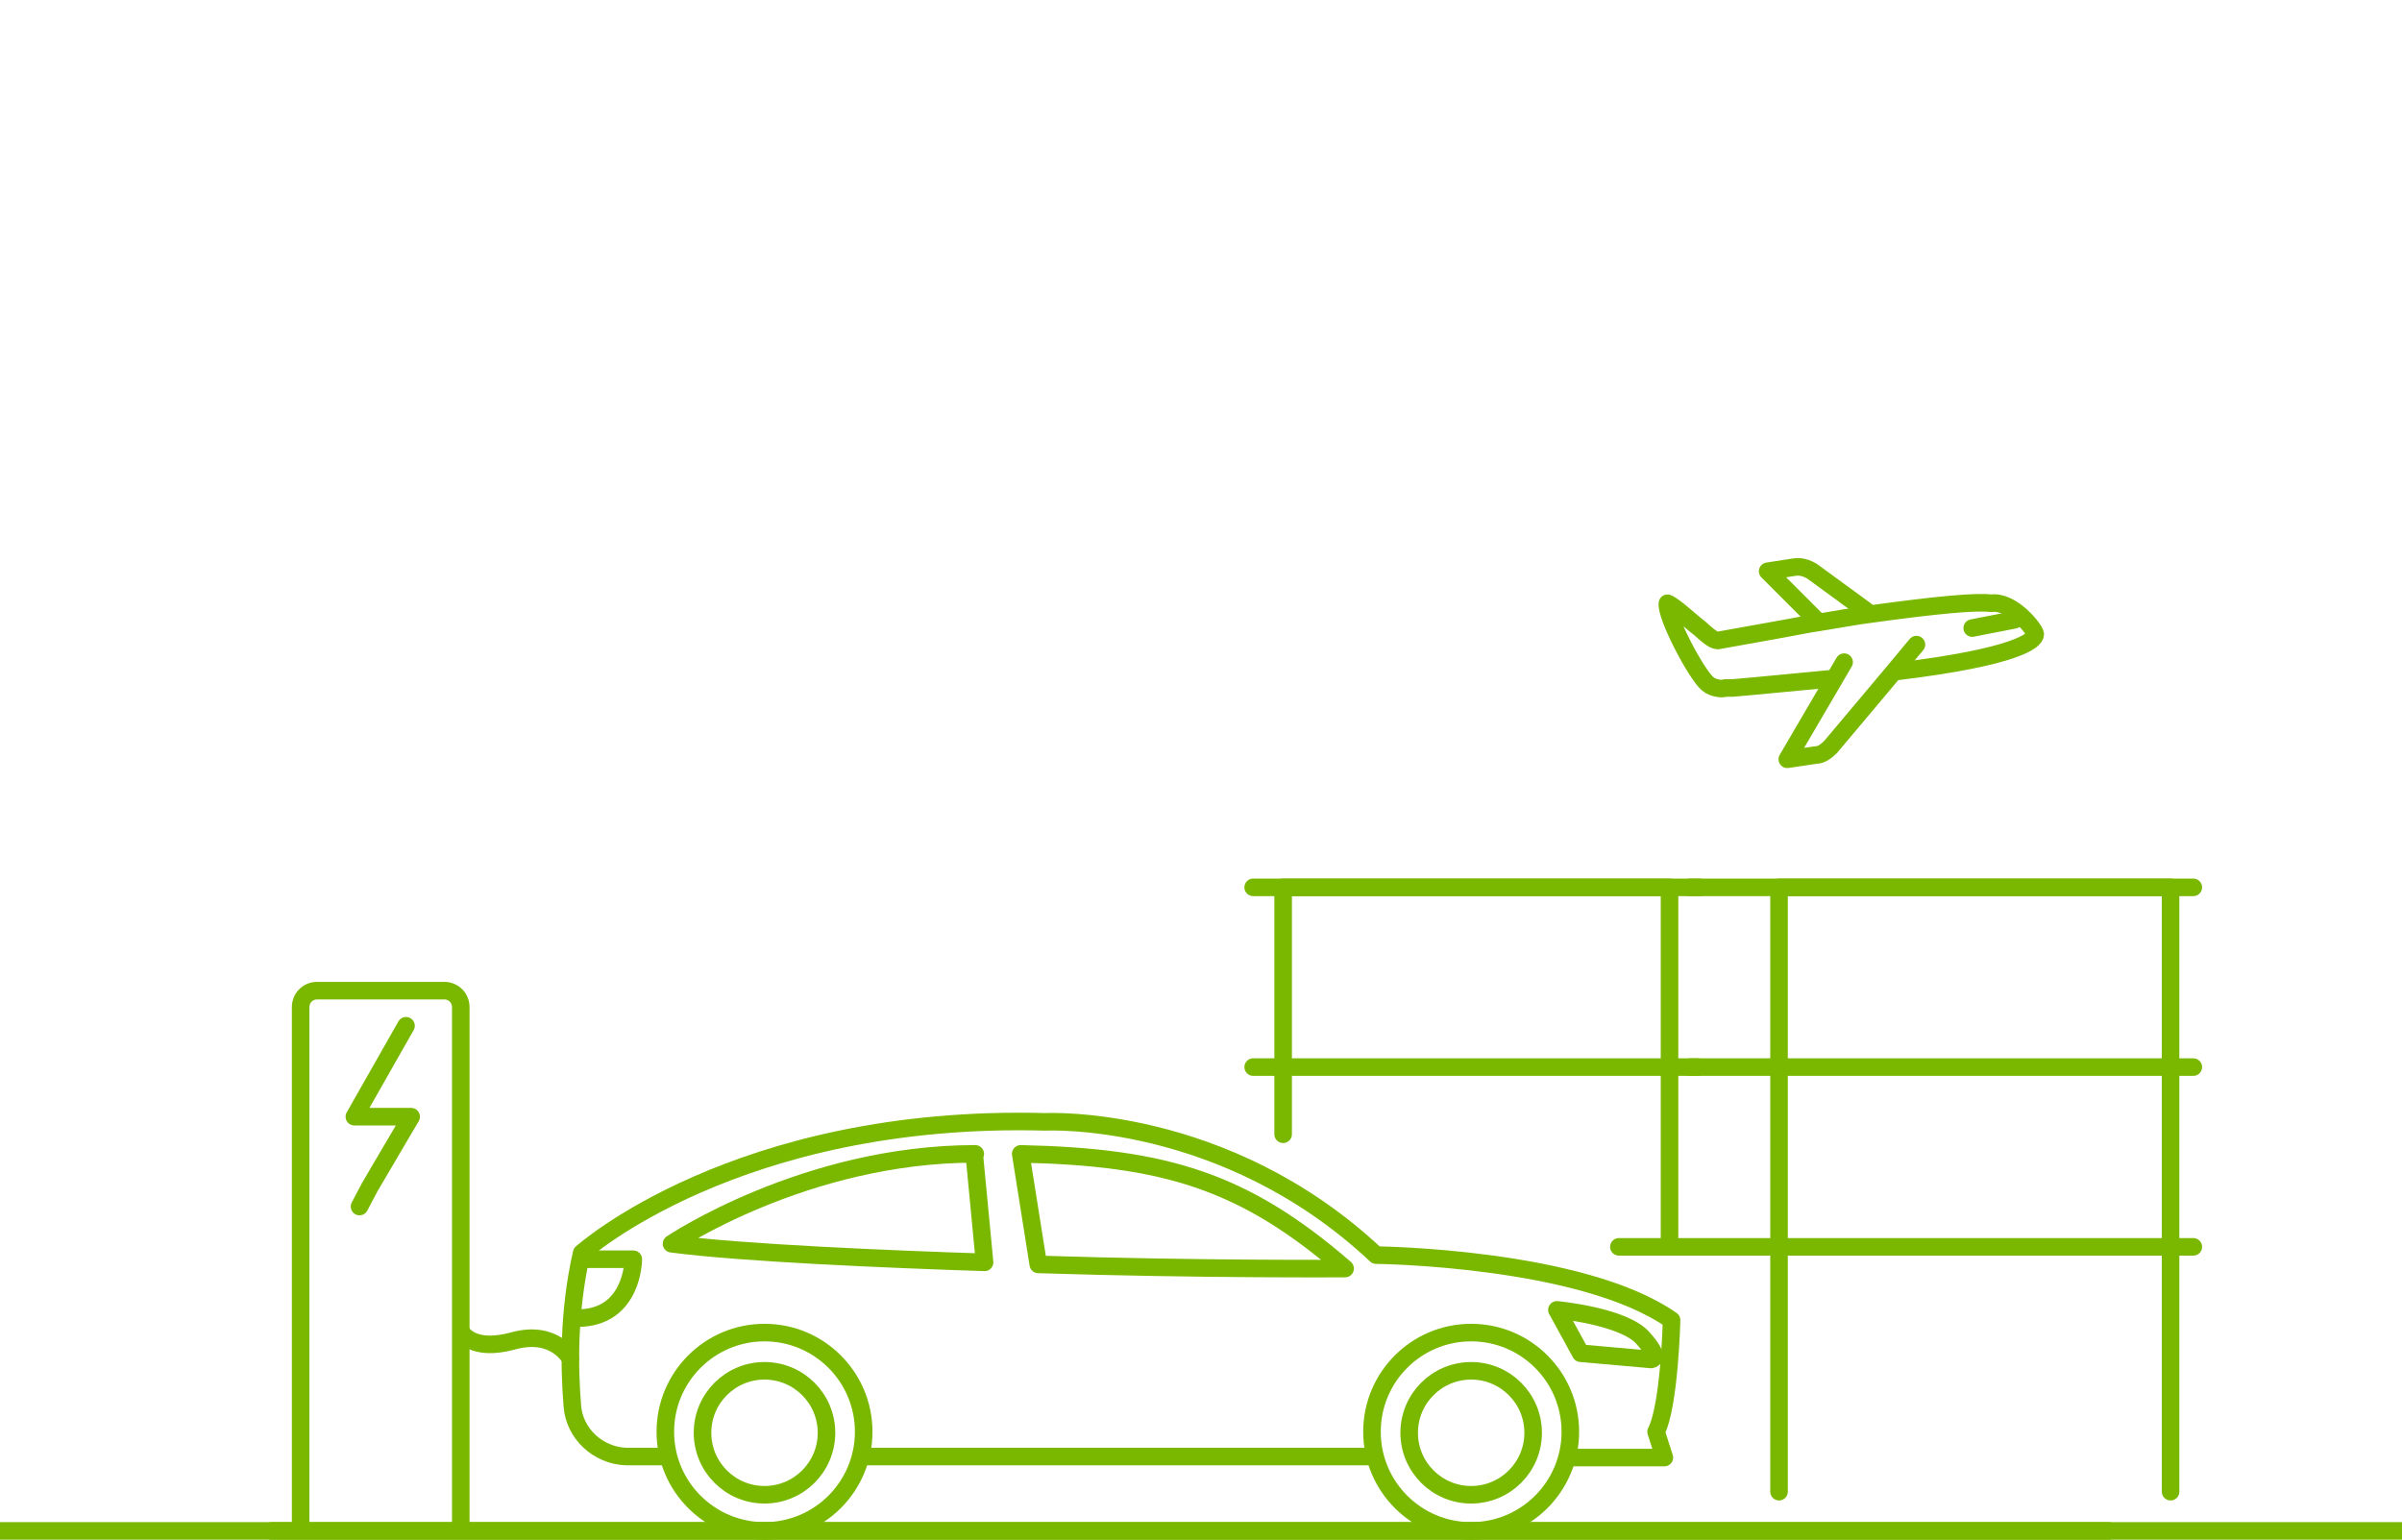 <?xml version="1.0" encoding="UTF-8"?>
<svg id="Layer_1" xmlns="http://www.w3.org/2000/svg" version="1.1" viewBox="0 0 232.5 149.1">
  <!-- Generator: Adobe Illustrator 29.1.0, SVG Export Plug-In . SVG Version: 2.1.0 Build 142)  -->
  <defs>
    <style>
      .st0 {
        fill: none;
        stroke: #7ab800;
        stroke-linecap: round;
        stroke-linejoin: round;
        stroke-width: 1.7px;
      }
    </style>
  </defs>
  <g>
    <line class="st0" x1="204.1" y1="148.2" x2="26.3" y2="148.2"/>
    <g>
      <g>
        <path class="st0" d="M29.1,147.4v-49.9c0-.9.7-1.6,1.6-1.6h12.3c.9,0,1.6.7,1.6,1.6v49.9"/>
        <polyline class="st0" points="34.8 116.8 35.8 114.9 39.8 108.1 34.3 108.1 39.3 99.3"/>
      </g>
      <polyline class="st0" points="124.2 109.8 124.2 85.9 161.6 85.9 161.6 120.2"/>
      <line class="st0" x1="121.3" y1="85.9" x2="164.5" y2="85.9"/>
      <line class="st0" x1="121.3" y1="103.3" x2="164.3" y2="103.3"/>
      <polyline class="st0" points="172.2 144.4 172.2 85.9 210.1 85.9 210.1 144.4"/>
      <line class="st0" x1="163.6" y1="85.9" x2="212.3" y2="85.9"/>
      <line class="st0" x1="163.6" y1="103.3" x2="212.3" y2="103.3"/>
      <line class="st0" x1="156.7" y1="120.7" x2="212.3" y2="120.7"/>
      <g>
        <line class="st0" x1="132.5" y1="141" x2="83.9" y2="141"/>
        <path class="st0" d="M64,141h-3.4c-2.7-.1-5-2.2-5.2-4.9-.3-3.7-.4-9.1.9-14.8,0,0,15-13.5,44.9-12.7,0,0,17.3-.9,32,12.9,0,0,19.9.2,28.6,6.3,0,0-.2,8.3-1.5,10.8l.8,2.5h-8.8"/>
        <g>
          <path class="st0" d="M94.4,111.7c-16.5,0-29.4,8.7-29.4,8.7,6.8.9,21.1,1.5,30.3,1.8l-1-10.5h0Z"/>
          <path class="st0" d="M98.8,111.7l1.7,10.7c15.7.5,29.7.4,29.7.4-9.8-8.5-17.5-10.8-31.4-11.1Z"/>
        </g>
        <circle class="st0" cx="74" cy="138.6" r="9.6"/>
        <circle class="st0" cx="142.4" cy="138.6" r="9.6"/>
        <circle class="st0" cx="142.4" cy="138.7" r="6"/>
        <circle class="st0" cx="74" cy="138.7" r="6"/>
        <path class="st0" d="M56.7,121.9h4.6s0,5.7-5.4,5.7"/>
        <path class="st0" d="M150.7,126.8s6.4.6,8.3,2.7c1.9,2.1.8,2.1.8,2.1l-6.8-.6-2.3-4.2Z"/>
      </g>
      <path class="st0" d="M55.2,131.5s-1.5-2.8-5.5-1.7-5-.8-5-.8"/>
    </g>
  </g>
  <line class="st0" x1="-8.4" y1="148.2" x2="240.9" y2="148.2"/>
  <g>
    <g>
      <path class="st0" d="M180.6,59.1l-5.2-3.8c-.5-.3-1.1-.5-1.7-.4h0s-2.6.4-2.6.4l4.7,4.7"/>
      <path class="st0" d="M183.6,65c11.6-1.4,13.4-3,13.4-3.6h0c0-.4-2.2-3.3-4.3-3-1.4-.2-5.5.2-11.3,1-1.7.2-3.7.6-6.3,1-2.6.5-5.5,1-8.8,1.6-.3,0-.6-.1-1.8-1.2-.8-.6-2.5-2.2-3.1-2.4-.2,1.2,2.8,6.9,3.9,7.8.6.5,1.5.5,1.7.4h.7c2.4-.2,6.4-.6,9.6-.9"/>
      <path class="st0" d="M178.5,64.1l-5.5,9.4,2.7-.4c.6,0,1.1-.4,1.5-.8l5.8-6.9h0s2.5-3,2.5-3"/>
    </g>
    <line class="st0" x1="190.9" y1="60.8" x2="195" y2="60"/>
  </g>
</svg>